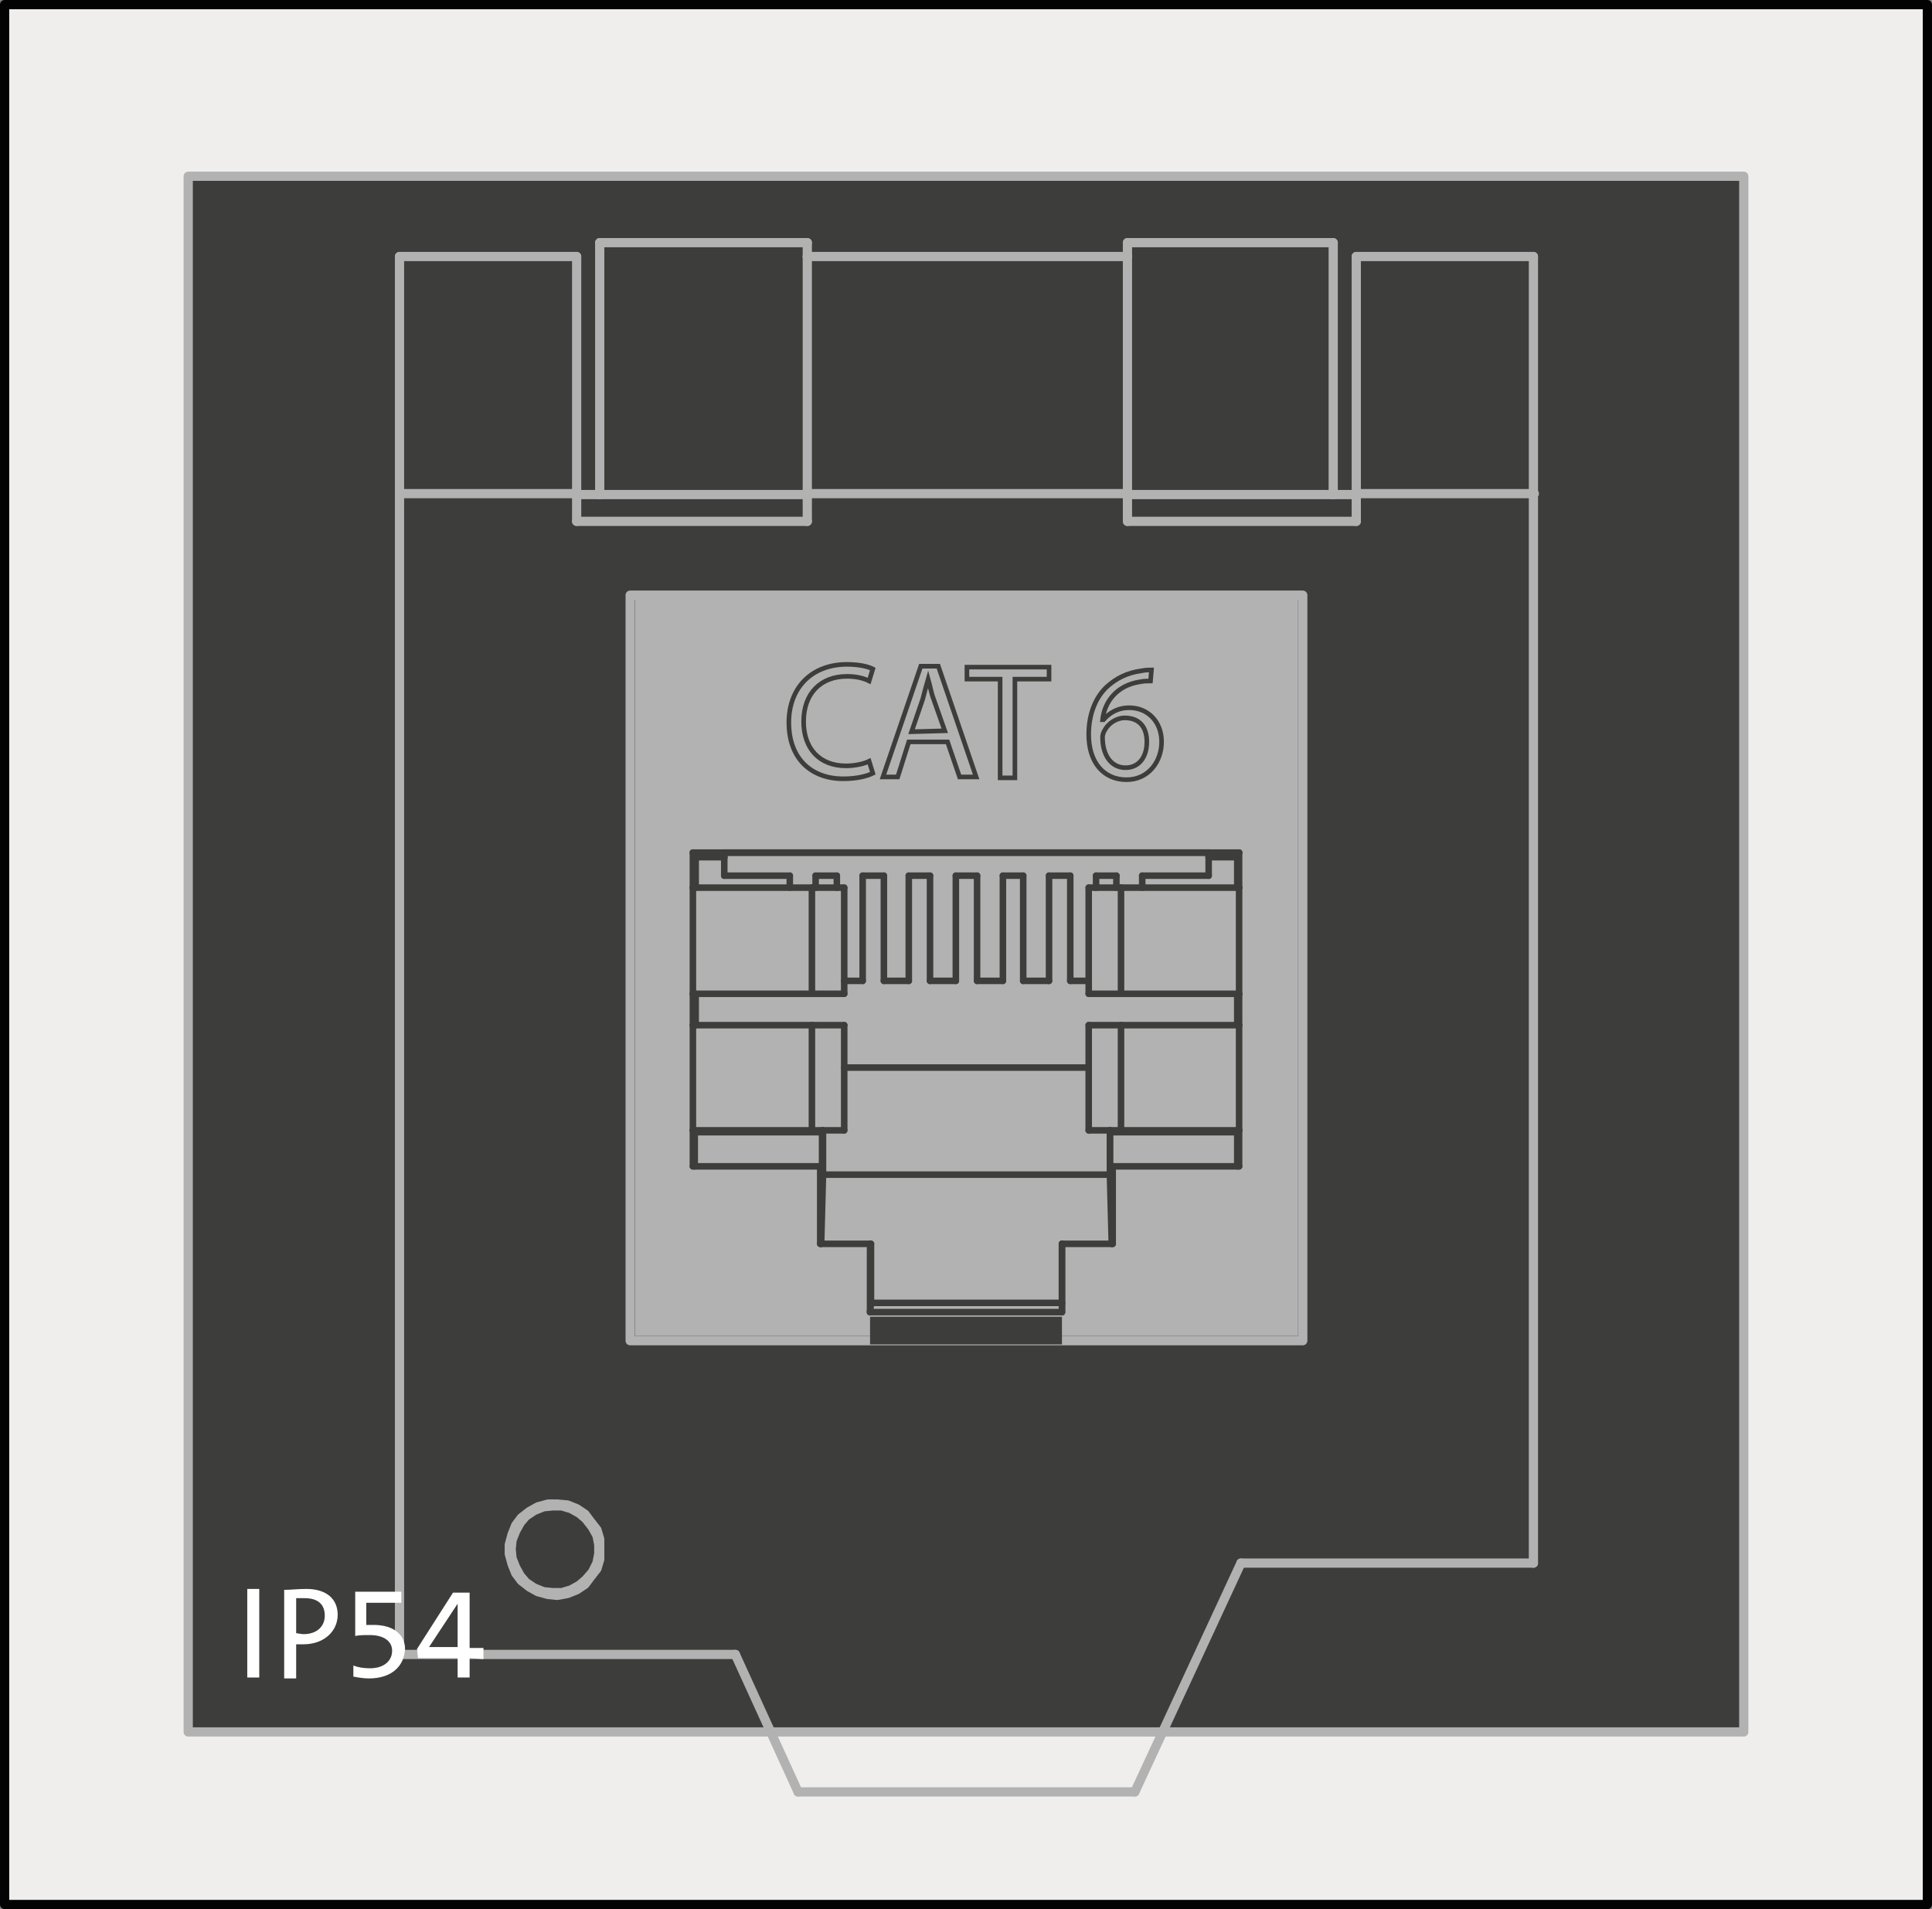 <?xml version="1.0" encoding="utf-8"?>
<!-- Generator: Adobe Illustrator 28.2.0, SVG Export Plug-In . SVG Version: 6.00 Build 0)  -->
<svg version="1.1" id="Ebene_1" xmlns="http://www.w3.org/2000/svg" xmlns:xlink="http://www.w3.org/1999/xlink" x="0px" y="0px"
	 viewBox="0 0 209.4 206.9" enable-background="new 0 0 209.4 206.9" xml:space="preserve">
<rect x="0" y="0" width="209.4" height="206.9" fill="#808080" stroke="none"/>
<polygon fill="#B3B2B2" stroke="#B3B2B2" stroke-linecap="round" stroke-linejoin="round" stroke-miterlimit="10" points="
	141.2,145.3 68.3,145.3 68.3,64.5 141.2,64.5 "/>
<path fill="#EFEEED" stroke="#030304" stroke-linecap="round" stroke-linejoin="round" stroke-miterlimit="10" d="M0.5,0.5v205.9
	h208.4V0.5H0.5z M141.2,145.3H68.3V64.5h72.9L141.2,145.3L141.2,145.3z"/>
<path fill="#3D3D3B" stroke="#B3B2B2" stroke-linecap="round" stroke-linejoin="round" stroke-miterlimit="10" d="M20.4,19.1v168.6
	H189V19.1H20.4z M141.2,145.3H68.3V64.5h72.9L141.2,145.3L141.2,145.3z"/>
<g>
	
		<line fill="none" stroke="#3D3D3B" stroke-width="0.709" stroke-linecap="round" stroke-linejoin="round" stroke-miterlimit="10" x1="89.2" y1="127.3" x2="120.3" y2="127.3"/>
	
		<line fill="none" stroke="#3D3D3B" stroke-width="0.709" stroke-linecap="round" stroke-linejoin="round" stroke-miterlimit="10" x1="131" y1="94.9" x2="131" y2="92.9"/>
	
		<line fill="none" stroke="#3D3D3B" stroke-width="0.709" stroke-linecap="round" stroke-linejoin="round" stroke-miterlimit="10" x1="78.5" y1="92.9" x2="78.5" y2="94.9"/>
	
		<line fill="none" stroke="#3D3D3B" stroke-width="0.709" stroke-linecap="round" stroke-linejoin="round" stroke-miterlimit="10" x1="95.8" y1="106.3" x2="98.5" y2="106.3"/>
	
		<line fill="none" stroke="#3D3D3B" stroke-width="0.709" stroke-linecap="round" stroke-linejoin="round" stroke-miterlimit="10" x1="123.8" y1="94.9" x2="131" y2="94.9"/>
	
		<line fill="none" stroke="#3D3D3B" stroke-width="0.709" stroke-linecap="round" stroke-linejoin="round" stroke-miterlimit="10" x1="123.8" y1="96.2" x2="123.8" y2="94.9"/>
	
		<line fill="none" stroke="#3D3D3B" stroke-width="0.709" stroke-linecap="round" stroke-linejoin="round" stroke-miterlimit="10" x1="121" y1="94.9" x2="121" y2="96.2"/>
	
		<line fill="none" stroke="#3D3D3B" stroke-width="0.709" stroke-linecap="round" stroke-linejoin="round" stroke-miterlimit="10" x1="118.8" y1="94.9" x2="121" y2="94.9"/>
	
		<line fill="none" stroke="#3D3D3B" stroke-width="0.709" stroke-linecap="round" stroke-linejoin="round" stroke-miterlimit="10" x1="118.8" y1="96.2" x2="118.8" y2="94.9"/>
	
		<line fill="none" stroke="#3D3D3B" stroke-width="0.709" stroke-linecap="round" stroke-linejoin="round" stroke-miterlimit="10" x1="116" y1="106.3" x2="118" y2="106.3"/>
	
		<line fill="none" stroke="#3D3D3B" stroke-width="0.709" stroke-linecap="round" stroke-linejoin="round" stroke-miterlimit="10" x1="116" y1="94.9" x2="116" y2="106.3"/>
	
		<line fill="none" stroke="#3D3D3B" stroke-width="0.709" stroke-linecap="round" stroke-linejoin="round" stroke-miterlimit="10" x1="113.7" y1="94.9" x2="116" y2="94.9"/>
	
		<line fill="none" stroke="#3D3D3B" stroke-width="0.709" stroke-linecap="round" stroke-linejoin="round" stroke-miterlimit="10" x1="113.7" y1="106.3" x2="113.7" y2="94.9"/>
	
		<line fill="none" stroke="#3D3D3B" stroke-width="0.709" stroke-linecap="round" stroke-linejoin="round" stroke-miterlimit="10" x1="110.9" y1="106.3" x2="113.7" y2="106.3"/>
	
		<line fill="none" stroke="#3D3D3B" stroke-width="0.709" stroke-linecap="round" stroke-linejoin="round" stroke-miterlimit="10" x1="110.9" y1="94.9" x2="110.9" y2="106.3"/>
	
		<line fill="none" stroke="#3D3D3B" stroke-width="0.709" stroke-linecap="round" stroke-linejoin="round" stroke-miterlimit="10" x1="108.7" y1="94.9" x2="110.9" y2="94.9"/>
	
		<line fill="none" stroke="#3D3D3B" stroke-width="0.709" stroke-linecap="round" stroke-linejoin="round" stroke-miterlimit="10" x1="108.7" y1="106.3" x2="108.7" y2="94.9"/>
	
		<line fill="none" stroke="#3D3D3B" stroke-width="0.709" stroke-linecap="round" stroke-linejoin="round" stroke-miterlimit="10" x1="105.9" y1="106.3" x2="108.7" y2="106.3"/>
	
		<line fill="none" stroke="#3D3D3B" stroke-width="0.709" stroke-linecap="round" stroke-linejoin="round" stroke-miterlimit="10" x1="105.9" y1="94.9" x2="105.9" y2="106.3"/>
	
		<line fill="none" stroke="#3D3D3B" stroke-width="0.709" stroke-linecap="round" stroke-linejoin="round" stroke-miterlimit="10" x1="103.6" y1="94.9" x2="105.9" y2="94.9"/>
	
		<line fill="none" stroke="#3D3D3B" stroke-width="0.709" stroke-linecap="round" stroke-linejoin="round" stroke-miterlimit="10" x1="103.6" y1="106.3" x2="103.6" y2="94.9"/>
	
		<line fill="none" stroke="#3D3D3B" stroke-width="0.709" stroke-linecap="round" stroke-linejoin="round" stroke-miterlimit="10" x1="100.8" y1="106.3" x2="103.6" y2="106.3"/>
	
		<line fill="none" stroke="#3D3D3B" stroke-width="0.709" stroke-linecap="round" stroke-linejoin="round" stroke-miterlimit="10" x1="100.8" y1="94.9" x2="100.8" y2="106.3"/>
	
		<line fill="none" stroke="#3D3D3B" stroke-width="0.709" stroke-linecap="round" stroke-linejoin="round" stroke-miterlimit="10" x1="98.5" y1="94.9" x2="100.8" y2="94.9"/>
	
		<line fill="none" stroke="#3D3D3B" stroke-width="0.709" stroke-linecap="round" stroke-linejoin="round" stroke-miterlimit="10" x1="98.5" y1="106.3" x2="98.5" y2="94.9"/>
	
		<line fill="none" stroke="#3D3D3B" stroke-width="0.709" stroke-linecap="round" stroke-linejoin="round" stroke-miterlimit="10" x1="95.8" y1="94.9" x2="95.8" y2="106.3"/>
	
		<line fill="none" stroke="#3D3D3B" stroke-width="0.709" stroke-linecap="round" stroke-linejoin="round" stroke-miterlimit="10" x1="93.5" y1="94.9" x2="95.8" y2="94.9"/>
	
		<line fill="none" stroke="#3D3D3B" stroke-width="0.709" stroke-linecap="round" stroke-linejoin="round" stroke-miterlimit="10" x1="93.5" y1="106.3" x2="93.5" y2="94.9"/>
	
		<line fill="none" stroke="#3D3D3B" stroke-width="0.709" stroke-linecap="round" stroke-linejoin="round" stroke-miterlimit="10" x1="91.5" y1="106.3" x2="93.5" y2="106.3"/>
	
		<line fill="none" stroke="#3D3D3B" stroke-width="0.709" stroke-linecap="round" stroke-linejoin="round" stroke-miterlimit="10" x1="90.7" y1="94.9" x2="90.7" y2="96.2"/>
	
		<line fill="none" stroke="#3D3D3B" stroke-width="0.709" stroke-linecap="round" stroke-linejoin="round" stroke-miterlimit="10" x1="88.4" y1="94.9" x2="90.7" y2="94.9"/>
	
		<line fill="none" stroke="#3D3D3B" stroke-width="0.709" stroke-linecap="round" stroke-linejoin="round" stroke-miterlimit="10" x1="88.4" y1="96.2" x2="88.4" y2="94.9"/>
	
		<line fill="none" stroke="#3D3D3B" stroke-width="0.709" stroke-linecap="round" stroke-linejoin="round" stroke-miterlimit="10" x1="85.6" y1="94.9" x2="85.6" y2="96.2"/>
	
		<line fill="none" stroke="#3D3D3B" stroke-width="0.709" stroke-linecap="round" stroke-linejoin="round" stroke-miterlimit="10" x1="78.5" y1="94.9" x2="85.6" y2="94.9"/>
	
		<line fill="none" stroke="#3D3D3B" stroke-width="0.709" stroke-linecap="round" stroke-linejoin="round" stroke-miterlimit="10" x1="118" y1="115.7" x2="91.5" y2="115.7"/>
	
		<line fill="none" stroke="#3D3D3B" stroke-width="0.709" stroke-linecap="round" stroke-linejoin="round" stroke-miterlimit="10" x1="75.3" y1="122.7" x2="89.1" y2="122.7"/>
	
		<line fill="none" stroke="#3D3D3B" stroke-width="0.709" stroke-linecap="round" stroke-linejoin="round" stroke-miterlimit="10" x1="120.3" y1="122.7" x2="134.1" y2="122.7"/>
	
		<line fill="none" stroke="#3D3D3B" stroke-width="0.709" stroke-linecap="round" stroke-linejoin="round" stroke-miterlimit="10" x1="121.5" y1="122.5" x2="118" y2="122.5"/>
	
		<line fill="none" stroke="#3D3D3B" stroke-width="0.709" stroke-linecap="round" stroke-linejoin="round" stroke-miterlimit="10" x1="118" y1="111.1" x2="121.5" y2="111.1"/>
	
		<line fill="none" stroke="#3D3D3B" stroke-width="0.709" stroke-linecap="round" stroke-linejoin="round" stroke-miterlimit="10" x1="118" y1="111.1" x2="118" y2="122.5"/>
	
		<line fill="none" stroke="#3D3D3B" stroke-width="0.709" stroke-linecap="round" stroke-linejoin="round" stroke-miterlimit="10" x1="121.5" y1="107.7" x2="118" y2="107.7"/>
	
		<line fill="none" stroke="#3D3D3B" stroke-width="0.709" stroke-linecap="round" stroke-linejoin="round" stroke-miterlimit="10" x1="118" y1="96.2" x2="121.5" y2="96.2"/>
	
		<line fill="none" stroke="#3D3D3B" stroke-width="0.709" stroke-linecap="round" stroke-linejoin="round" stroke-miterlimit="10" x1="118" y1="96.2" x2="118" y2="107.7"/>
	
		<line fill="none" stroke="#3D3D3B" stroke-width="0.709" stroke-linecap="round" stroke-linejoin="round" stroke-miterlimit="10" x1="91.5" y1="107.7" x2="88" y2="107.7"/>
	
		<line fill="none" stroke="#3D3D3B" stroke-width="0.709" stroke-linecap="round" stroke-linejoin="round" stroke-miterlimit="10" x1="88" y1="96.2" x2="91.5" y2="96.2"/>
	
		<line fill="none" stroke="#3D3D3B" stroke-width="0.709" stroke-linecap="round" stroke-linejoin="round" stroke-miterlimit="10" x1="91.5" y1="107.7" x2="91.5" y2="96.2"/>
	
		<line fill="none" stroke="#3D3D3B" stroke-width="0.709" stroke-linecap="round" stroke-linejoin="round" stroke-miterlimit="10" x1="88" y1="111.1" x2="91.5" y2="111.1"/>
	
		<line fill="none" stroke="#3D3D3B" stroke-width="0.709" stroke-linecap="round" stroke-linejoin="round" stroke-miterlimit="10" x1="91.5" y1="122.5" x2="88" y2="122.5"/>
	
		<line fill="none" stroke="#3D3D3B" stroke-width="0.709" stroke-linecap="round" stroke-linejoin="round" stroke-miterlimit="10" x1="91.5" y1="122.5" x2="91.5" y2="111.1"/>
	
		<line fill="none" stroke="#3D3D3B" stroke-width="0.709" stroke-linecap="round" stroke-linejoin="round" stroke-miterlimit="10" x1="115.1" y1="134.8" x2="115.1" y2="134.8"/>
	
		<line fill="none" stroke="#3D3D3B" stroke-width="0.709" stroke-linecap="round" stroke-linejoin="round" stroke-miterlimit="10" x1="115.1" y1="141.2" x2="115.1" y2="134.8"/>
	
		<line fill="none" stroke="#3D3D3B" stroke-width="0.709" stroke-linecap="round" stroke-linejoin="round" stroke-miterlimit="10" x1="75.4" y1="92.9" x2="78.5" y2="92.9"/>
	
		<line fill="none" stroke="#3D3D3B" stroke-width="0.709" stroke-linecap="round" stroke-linejoin="round" stroke-miterlimit="10" x1="78.5" y1="92.4" x2="78.5" y2="92.9"/>
	
		<line fill="none" stroke="#3D3D3B" stroke-width="0.709" stroke-linecap="round" stroke-linejoin="round" stroke-miterlimit="10" x1="131" y1="92.4" x2="78.5" y2="92.4"/>
	
		<line fill="none" stroke="#3D3D3B" stroke-width="0.709" stroke-linecap="round" stroke-linejoin="round" stroke-miterlimit="10" x1="131" y1="92.9" x2="131" y2="92.4"/>
	
		<line fill="none" stroke="#3D3D3B" stroke-width="0.709" stroke-linecap="round" stroke-linejoin="round" stroke-miterlimit="10" x1="131" y1="92.9" x2="134.1" y2="92.9"/>
	
		<line fill="none" stroke="#3D3D3B" stroke-width="0.709" stroke-linecap="round" stroke-linejoin="round" stroke-miterlimit="10" x1="120.6" y1="126.4" x2="120.3" y2="126.4"/>
	
		<line fill="none" stroke="#3D3D3B" stroke-width="0.709" stroke-linecap="round" stroke-linejoin="round" stroke-miterlimit="10" x1="120.3" y1="122.5" x2="120.3" y2="127.3"/>
	
		<line fill="none" stroke="#3D3D3B" stroke-width="0.709" stroke-linecap="round" stroke-linejoin="round" stroke-miterlimit="10" x1="120.5" y1="134.8" x2="120.3" y2="127.3"/>
	
		<line fill="none" stroke="#3D3D3B" stroke-width="0.709" stroke-linecap="round" stroke-linejoin="round" stroke-miterlimit="10" x1="120.3" y1="126.4" x2="120.3" y2="122.7"/>
	
		<line fill="none" stroke="#3D3D3B" stroke-width="0.709" stroke-linecap="round" stroke-linejoin="round" stroke-miterlimit="10" x1="120.3" y1="122.5" x2="120.3" y2="122.7"/>
	
		<line fill="none" stroke="#3D3D3B" stroke-width="0.709" stroke-linecap="round" stroke-linejoin="round" stroke-miterlimit="10" x1="89.1" y1="126.4" x2="88.9" y2="126.4"/>
	
		<line fill="none" stroke="#3D3D3B" stroke-width="0.709" stroke-linecap="round" stroke-linejoin="round" stroke-miterlimit="10" x1="89.2" y1="127.3" x2="89" y2="134.8"/>
	
		<line fill="none" stroke="#3D3D3B" stroke-width="0.709" stroke-linecap="round" stroke-linejoin="round" stroke-miterlimit="10" x1="89.2" y1="127.3" x2="89.2" y2="122.5"/>
	
		<line fill="none" stroke="#3D3D3B" stroke-width="0.709" stroke-linecap="round" stroke-linejoin="round" stroke-miterlimit="10" x1="89.1" y1="122.7" x2="89.1" y2="122.5"/>
	
		<line fill="none" stroke="#3D3D3B" stroke-width="0.709" stroke-linecap="round" stroke-linejoin="round" stroke-miterlimit="10" x1="89.1" y1="122.7" x2="89.1" y2="126.4"/>
	
		<line fill="none" stroke="#3D3D3B" stroke-width="0.709" stroke-linecap="round" stroke-linejoin="round" stroke-miterlimit="10" x1="94.4" y1="134.8" x2="94.4" y2="141.2"/>
	
		<line fill="none" stroke="#3D3D3B" stroke-width="0.709" stroke-linecap="round" stroke-linejoin="round" stroke-miterlimit="10" x1="94.4" y1="134.8" x2="94.3" y2="134.8"/>
	
		<line fill="none" stroke="#3D3D3B" stroke-width="0.709" stroke-linecap="round" stroke-linejoin="round" stroke-miterlimit="10" x1="94.3" y1="142.2" x2="94.4" y2="141.2"/>
	
		<line fill="none" stroke="#3D3D3B" stroke-width="0.709" stroke-linecap="round" stroke-linejoin="round" stroke-miterlimit="10" x1="115.1" y1="141.2" x2="115.1" y2="142.2"/>
	
		<line fill="none" stroke="#3D3D3B" stroke-width="0.709" stroke-linecap="round" stroke-linejoin="round" stroke-miterlimit="10" x1="94.4" y1="141.2" x2="115.1" y2="141.2"/>
	
		<line fill="none" stroke="#3D3D3B" stroke-width="0.709" stroke-linecap="round" stroke-linejoin="round" stroke-miterlimit="10" x1="134.3" y1="92.4" x2="134.1" y2="92.9"/>
	
		<line fill="none" stroke="#3D3D3B" stroke-width="0.709" stroke-linecap="round" stroke-linejoin="round" stroke-miterlimit="10" x1="134.1" y1="107.7" x2="134.1" y2="111.1"/>
	
		<line fill="none" stroke="#3D3D3B" stroke-width="0.709" stroke-linecap="round" stroke-linejoin="round" stroke-miterlimit="10" x1="134.1" y1="92.9" x2="134.1" y2="96.2"/>
	
		<line fill="none" stroke="#3D3D3B" stroke-width="0.709" stroke-linecap="round" stroke-linejoin="round" stroke-miterlimit="10" x1="134.1" y1="122.7" x2="134.1" y2="122.5"/>
	
		<line fill="none" stroke="#3D3D3B" stroke-width="0.709" stroke-linecap="round" stroke-linejoin="round" stroke-miterlimit="10" x1="134.1" y1="122.7" x2="134.1" y2="126.4"/>
	
		<line fill="none" stroke="#3D3D3B" stroke-width="0.709" stroke-linecap="round" stroke-linejoin="round" stroke-miterlimit="10" x1="75.3" y1="126.4" x2="75.3" y2="122.7"/>
	
		<line fill="none" stroke="#3D3D3B" stroke-width="0.709" stroke-linecap="round" stroke-linejoin="round" stroke-miterlimit="10" x1="75.3" y1="122.7" x2="75.3" y2="122.5"/>
	
		<line fill="none" stroke="#3D3D3B" stroke-width="0.709" stroke-linecap="round" stroke-linejoin="round" stroke-miterlimit="10" x1="75.4" y1="96.2" x2="75.4" y2="92.9"/>
	
		<line fill="none" stroke="#3D3D3B" stroke-width="0.709" stroke-linecap="round" stroke-linejoin="round" stroke-miterlimit="10" x1="75.4" y1="111.1" x2="75.4" y2="107.7"/>
	
		<line fill="none" stroke="#3D3D3B" stroke-width="0.709" stroke-linecap="round" stroke-linejoin="round" stroke-miterlimit="10" x1="75.4" y1="92.9" x2="75.1" y2="92.4"/>
	
		<line fill="none" stroke="#3D3D3B" stroke-width="0.709" stroke-linecap="round" stroke-linejoin="round" stroke-miterlimit="10" x1="75.1" y1="122.5" x2="88" y2="122.5"/>
	
		<line fill="none" stroke="#3D3D3B" stroke-width="0.709" stroke-linecap="round" stroke-linejoin="round" stroke-miterlimit="10" x1="88" y1="122.5" x2="88" y2="111.1"/>
	
		<line fill="none" stroke="#3D3D3B" stroke-width="0.709" stroke-linecap="round" stroke-linejoin="round" stroke-miterlimit="10" x1="88" y1="111.1" x2="75.1" y2="111.1"/>
	
		<line fill="none" stroke="#3D3D3B" stroke-width="0.709" stroke-linecap="round" stroke-linejoin="round" stroke-miterlimit="10" x1="75.1" y1="107.7" x2="88" y2="107.7"/>
	
		<line fill="none" stroke="#3D3D3B" stroke-width="0.709" stroke-linecap="round" stroke-linejoin="round" stroke-miterlimit="10" x1="88" y1="107.7" x2="88" y2="96.2"/>
	
		<line fill="none" stroke="#3D3D3B" stroke-width="0.709" stroke-linecap="round" stroke-linejoin="round" stroke-miterlimit="10" x1="88" y1="96.2" x2="75.1" y2="96.2"/>
	
		<line fill="none" stroke="#3D3D3B" stroke-width="0.709" stroke-linecap="round" stroke-linejoin="round" stroke-miterlimit="10" x1="134.3" y1="96.2" x2="121.5" y2="96.2"/>
	
		<line fill="none" stroke="#3D3D3B" stroke-width="0.709" stroke-linecap="round" stroke-linejoin="round" stroke-miterlimit="10" x1="121.5" y1="96.2" x2="121.5" y2="107.7"/>
	
		<line fill="none" stroke="#3D3D3B" stroke-width="0.709" stroke-linecap="round" stroke-linejoin="round" stroke-miterlimit="10" x1="121.5" y1="107.7" x2="134.3" y2="107.7"/>
	
		<line fill="none" stroke="#3D3D3B" stroke-width="0.709" stroke-linecap="round" stroke-linejoin="round" stroke-miterlimit="10" x1="134.3" y1="111.1" x2="121.5" y2="111.1"/>
	
		<line fill="none" stroke="#3D3D3B" stroke-width="0.709" stroke-linecap="round" stroke-linejoin="round" stroke-miterlimit="10" x1="121.5" y1="111.1" x2="121.5" y2="122.5"/>
	
		<line fill="none" stroke="#3D3D3B" stroke-width="0.709" stroke-linecap="round" stroke-linejoin="round" stroke-miterlimit="10" x1="121.5" y1="122.5" x2="134.3" y2="122.5"/>
	
		<line fill="none" stroke="#3D3D3B" stroke-width="0.709" stroke-linecap="round" stroke-linejoin="round" stroke-miterlimit="10" x1="94.3" y1="142.2" x2="115.1" y2="142.2"/>
	
		<line fill="none" stroke="#3D3D3B" stroke-width="3" stroke-linejoin="round" stroke-miterlimit="10" x1="94.3" y1="144.2" x2="115.1" y2="144.2"/>
	
		<line fill="none" stroke="#3D3D3B" stroke-width="0.709" stroke-linecap="round" stroke-linejoin="round" stroke-miterlimit="10" x1="94.3" y1="134.8" x2="94.3" y2="142.2"/>
	
		<line fill="none" stroke="#3D3D3B" stroke-width="0.709" stroke-linecap="round" stroke-linejoin="round" stroke-miterlimit="10" x1="88.9" y1="134.8" x2="94.3" y2="134.8"/>
	
		<line fill="none" stroke="#3D3D3B" stroke-width="0.709" stroke-linecap="round" stroke-linejoin="round" stroke-miterlimit="10" x1="88.9" y1="126.4" x2="88.9" y2="134.8"/>
	
		<line fill="none" stroke="#3D3D3B" stroke-width="0.709" stroke-linecap="round" stroke-linejoin="round" stroke-miterlimit="10" x1="75.1" y1="126.4" x2="88.9" y2="126.4"/>
	
		<line fill="none" stroke="#3D3D3B" stroke-width="0.709" stroke-linecap="round" stroke-linejoin="round" stroke-miterlimit="10" x1="75.1" y1="122.5" x2="75.1" y2="126.4"/>
	
		<line fill="none" stroke="#3D3D3B" stroke-width="0.709" stroke-linecap="round" stroke-linejoin="round" stroke-miterlimit="10" x1="75.1" y1="111.1" x2="75.1" y2="122.5"/>
	
		<line fill="none" stroke="#3D3D3B" stroke-width="0.709" stroke-linecap="round" stroke-linejoin="round" stroke-miterlimit="10" x1="75.1" y1="107.7" x2="75.1" y2="111.1"/>
	
		<line fill="none" stroke="#3D3D3B" stroke-width="0.709" stroke-linecap="round" stroke-linejoin="round" stroke-miterlimit="10" x1="75.1" y1="96.2" x2="75.1" y2="107.7"/>
	
		<line fill="none" stroke="#3D3D3B" stroke-width="0.709" stroke-linecap="round" stroke-linejoin="round" stroke-miterlimit="10" x1="75.1" y1="92.4" x2="75.1" y2="96.2"/>
	
		<line fill="none" stroke="#3D3D3B" stroke-width="0.709" stroke-linecap="round" stroke-linejoin="round" stroke-miterlimit="10" x1="134.3" y1="92.4" x2="75.1" y2="92.4"/>
	
		<line fill="none" stroke="#3D3D3B" stroke-width="0.709" stroke-linecap="round" stroke-linejoin="round" stroke-miterlimit="10" x1="134.3" y1="96.2" x2="134.3" y2="92.4"/>
	
		<line fill="none" stroke="#3D3D3B" stroke-width="0.709" stroke-linecap="round" stroke-linejoin="round" stroke-miterlimit="10" x1="134.3" y1="107.7" x2="134.3" y2="96.2"/>
	
		<line fill="none" stroke="#3D3D3B" stroke-width="0.709" stroke-linecap="round" stroke-linejoin="round" stroke-miterlimit="10" x1="134.3" y1="111.1" x2="134.3" y2="107.7"/>
	
		<line fill="none" stroke="#3D3D3B" stroke-width="0.709" stroke-linecap="round" stroke-linejoin="round" stroke-miterlimit="10" x1="134.3" y1="122.5" x2="134.3" y2="111.1"/>
	
		<line fill="none" stroke="#3D3D3B" stroke-width="0.709" stroke-linecap="round" stroke-linejoin="round" stroke-miterlimit="10" x1="134.3" y1="126.4" x2="134.3" y2="122.5"/>
	
		<line fill="none" stroke="#3D3D3B" stroke-width="0.709" stroke-linecap="round" stroke-linejoin="round" stroke-miterlimit="10" x1="120.6" y1="126.4" x2="134.3" y2="126.4"/>
	
		<line fill="none" stroke="#3D3D3B" stroke-width="0.709" stroke-linecap="round" stroke-linejoin="round" stroke-miterlimit="10" x1="120.6" y1="134.8" x2="120.6" y2="126.4"/>
	
		<line fill="none" stroke="#3D3D3B" stroke-width="0.709" stroke-linecap="round" stroke-linejoin="round" stroke-miterlimit="10" x1="115.1" y1="134.8" x2="120.6" y2="134.8"/>
	
		<line fill="none" stroke="#3D3D3B" stroke-width="0.709" stroke-linecap="round" stroke-linejoin="round" stroke-miterlimit="10" x1="115.1" y1="142.2" x2="115.1" y2="134.8"/>
</g>
<g>
	<path fill="none" stroke="#3D3D3B" stroke-width="0.5" stroke-miterlimit="10" d="M94.6,83.8c-0.6,0.3-1.7,0.6-3.2,0.6
		c-3.4,0-5.9-2.1-5.9-6.1c0-3.8,2.5-6.3,6.3-6.3c1.5,0,2.4,0.3,2.8,0.5l-0.4,1.3c-0.6-0.3-1.4-0.5-2.4-0.5c-2.8,0-4.7,1.8-4.7,4.9
		c0,2.9,1.7,4.8,4.6,4.8c0.9,0,1.9-0.2,2.5-0.5L94.6,83.8z"/>
	<path fill="none" stroke="#3D3D3B" stroke-width="0.5" stroke-miterlimit="10" d="M98.5,80.4l-1.2,3.8h-1.6l4.1-12h1.9l4.1,12H104
		l-1.3-3.8H98.5z M102.4,79.2l-1.2-3.4c-0.3-0.8-0.4-1.5-0.6-2.2l0,0c-0.2,0.7-0.4,1.4-0.6,2.2l-1.2,3.5L102.4,79.2L102.4,79.2z"/>
	<path fill="none" stroke="#3D3D3B" stroke-width="0.5" stroke-miterlimit="10" d="M108.4,73.6h-3.6v-1.3h8.9v1.3H110v10.7h-1.6
		C108.4,84.3,108.4,73.6,108.4,73.6z"/>
	<path fill="none" stroke="#3D3D3B" stroke-width="0.5" stroke-miterlimit="10" d="M124.7,73.8c-0.3,0-0.7,0-1.2,0.1
		c-2.5,0.4-3.8,2.2-4,4.1h0.1c0.6-0.7,1.5-1.3,2.8-1.3c2,0,3.5,1.5,3.5,3.7c0,2.1-1.4,4.1-3.8,4.1c-2.5,0-4.1-1.9-4.1-4.9
		c0-2.3,0.8-4.1,2-5.2c1-0.9,2.2-1.5,3.7-1.7c0.5-0.1,0.9-0.1,1.1-0.1L124.7,73.8L124.7,73.8z M124.3,80.4c0-1.7-0.9-2.6-2.4-2.6
		c-0.9,0-1.8,0.6-2.2,1.4c-0.1,0.2-0.2,0.4-0.2,0.7c0,1.9,0.9,3.3,2.5,3.3C123.4,83.2,124.3,82.1,124.3,80.4z"/>
</g>
<g>
	
		<line fill="none" stroke="#B3B2B2" stroke-linecap="round" stroke-linejoin="round" stroke-miterlimit="10" x1="147" y1="53.6" x2="144.5" y2="53.6"/>
	
		<line fill="none" stroke="#B3B2B2" stroke-linecap="round" stroke-linejoin="round" stroke-miterlimit="10" x1="65" y1="53.6" x2="62.5" y2="53.6"/>
	
		<line fill="none" stroke="#B3B2B2" stroke-linecap="round" stroke-linejoin="round" stroke-miterlimit="10" x1="65" y1="53.6" x2="65" y2="26.3"/>
	
		<line fill="none" stroke="#B3B2B2" stroke-linecap="round" stroke-linejoin="round" stroke-miterlimit="10" x1="87.5" y1="27.8" x2="87.5" y2="26.3"/>
	
		<line fill="none" stroke="#B3B2B2" stroke-linecap="round" stroke-linejoin="round" stroke-miterlimit="10" x1="65" y1="26.3" x2="87.5" y2="26.3"/>
	
		<line fill="none" stroke="#B3B2B2" stroke-linecap="round" stroke-linejoin="round" stroke-miterlimit="10" x1="65" y1="53.6" x2="87.5" y2="53.6"/>
	
		<line fill="none" stroke="#B3B2B2" stroke-linecap="round" stroke-linejoin="round" stroke-miterlimit="10" x1="122.2" y1="27.8" x2="122.2" y2="26.3"/>
	
		<line fill="none" stroke="#B3B2B2" stroke-linecap="round" stroke-linejoin="round" stroke-miterlimit="10" x1="144.5" y1="53.6" x2="122.2" y2="53.6"/>
	
		<line fill="none" stroke="#B3B2B2" stroke-linecap="round" stroke-linejoin="round" stroke-miterlimit="10" x1="144.5" y1="53.6" x2="144.5" y2="26.3"/>
	
		<line fill="none" stroke="#B3B2B2" stroke-linecap="round" stroke-linejoin="round" stroke-miterlimit="10" x1="144.5" y1="26.3" x2="122.2" y2="26.3"/>
	<polyline fill="none" stroke="#B3B2B2" stroke-linecap="round" stroke-linejoin="round" stroke-miterlimit="10" points="
		55.4,167.9 55.5,166.9 55.9,165.9 56.4,165 57,164.3 57.9,163.7 58.9,163.3 59.9,163.2 60.9,163.2 61.9,163.5 62.8,164 63.5,164.6 
		64.2,165.5 64.7,166.4 64.9,167.4 64.9,168.4 64.7,169.4 64.2,170.4 63.5,171.2 62.8,171.8 61.9,172.3 60.9,172.6 59.9,172.6 
		58.9,172.5 57.9,172.1 57,171.5 56.4,170.8 55.9,169.9 55.5,168.9 55.4,167.9 	"/>
	
		<line fill="none" stroke="#B3B2B2" stroke-linecap="round" stroke-linejoin="round" stroke-miterlimit="10" x1="122.2" y1="27.8" x2="122.2" y2="56.5"/>
	<polyline fill="none" stroke="#B3B2B2" stroke-linecap="round" stroke-linejoin="round" stroke-miterlimit="10" points="65,167.9 
		65,166.8 64.7,165.8 64,164.9 63.4,164.1 62.5,163.5 61.5,163.1 60.4,163 59.4,163 58.3,163.3 57.4,163.8 56.5,164.5 55.9,165.3 
		55.5,166.3 55.2,167.4 55.2,168.4 55.5,169.5 55.9,170.5 56.5,171.3 57.4,172 58.3,172.5 59.4,172.8 60.4,172.9 61.5,172.7 
		62.5,172.3 63.4,171.7 64,170.9 64.7,170 65,169 65,167.9 	"/>
	
		<line fill="none" stroke="#B3B2B2" stroke-linecap="round" stroke-linejoin="round" stroke-miterlimit="10" x1="62.5" y1="56.5" x2="87.5" y2="56.5"/>
	
		<line fill="none" stroke="#B3B2B2" stroke-linecap="round" stroke-linejoin="round" stroke-miterlimit="10" x1="62.5" y1="56.5" x2="62.5" y2="27.8"/>
	
		<line fill="none" stroke="#B3B2B2" stroke-linecap="round" stroke-linejoin="round" stroke-miterlimit="10" x1="62.5" y1="27.8" x2="43.3" y2="27.8"/>
	
		<line fill="none" stroke="#B3B2B2" stroke-linecap="round" stroke-linejoin="round" stroke-miterlimit="10" x1="43.3" y1="27.8" x2="43.3" y2="179.3"/>
	
		<line fill="none" stroke="#B3B2B2" stroke-linecap="round" stroke-linejoin="round" stroke-miterlimit="10" x1="43.3" y1="179.3" x2="79.7" y2="179.3"/>
	
		<line fill="none" stroke="#B3B2B2" stroke-linecap="round" stroke-linejoin="round" stroke-miterlimit="10" x1="79.7" y1="179.3" x2="86.5" y2="194.2"/>
	
		<line fill="none" stroke="#B3B2B2" stroke-linecap="round" stroke-linejoin="round" stroke-miterlimit="10" x1="86.5" y1="194.2" x2="123" y2="194.2"/>
	
		<line fill="none" stroke="#B3B2B2" stroke-linecap="round" stroke-linejoin="round" stroke-miterlimit="10" x1="123" y1="194.2" x2="134.5" y2="169.4"/>
	
		<line fill="none" stroke="#B3B2B2" stroke-linecap="round" stroke-linejoin="round" stroke-miterlimit="10" x1="134.5" y1="169.4" x2="166.2" y2="169.4"/>
	
		<line fill="none" stroke="#B3B2B2" stroke-linecap="round" stroke-linejoin="round" stroke-miterlimit="10" x1="166.2" y1="169.4" x2="166.2" y2="27.8"/>
	
		<line fill="none" stroke="#B3B2B2" stroke-linecap="round" stroke-linejoin="round" stroke-miterlimit="10" x1="166.2" y1="27.8" x2="147" y2="27.8"/>
	
		<line fill="none" stroke="#B3B2B2" stroke-linecap="round" stroke-linejoin="round" stroke-miterlimit="10" x1="147" y1="27.8" x2="147" y2="56.5"/>
	
		<line fill="none" stroke="#B3B2B2" stroke-linecap="round" stroke-linejoin="round" stroke-miterlimit="10" x1="147" y1="56.5" x2="122.2" y2="56.5"/>
	
		<line fill="none" stroke="#B3B2B2" stroke-linecap="round" stroke-linejoin="round" stroke-miterlimit="10" x1="122.2" y1="27.8" x2="87.5" y2="27.8"/>
	
		<line fill="none" stroke="#B3B2B2" stroke-linecap="round" stroke-linejoin="round" stroke-miterlimit="10" x1="87.5" y1="56.5" x2="87.5" y2="27.8"/>
	
		<line fill="none" stroke="#B3B2B2" stroke-linecap="round" stroke-linejoin="round" stroke-miterlimit="10" x1="62.6" y1="53.5" x2="43.3" y2="53.5"/>
	
		<line fill="none" stroke="#B3B2B2" stroke-linecap="round" stroke-linejoin="round" stroke-miterlimit="10" x1="122.2" y1="53.5" x2="87.5" y2="53.5"/>
	
		<line fill="none" stroke="#B3B2B2" stroke-linecap="round" stroke-linejoin="round" stroke-miterlimit="10" x1="166.3" y1="53.5" x2="147" y2="53.5"/>
</g>
<g enable-background="new    ">
	<path fill="#FFFFFF" d="M26.8,181.8v-9.6h1.3v9.6H26.8z"/>
	<path fill="#FFFFFF" d="M32.9,178.2c-0.2,0-0.5,0-0.8,0v3.7h-1.3v-9.6c0.7,0,1.5-0.1,2.4-0.1c2.2,0,3.4,1.1,3.4,2.8
		C36.6,176.8,35.1,178.2,32.9,178.2z M33,173.2c-0.4,0-0.6,0-0.9,0v3.8c0.2,0,0.5,0.1,0.8,0.1c1.4,0,2.3-0.8,2.3-2
		S34.5,173.2,33,173.2z"/>
	<path fill="#FFFFFF" d="M40,181.9c-0.6,0-1.2-0.1-1.7-0.2v-1.2c0.5,0.2,1.1,0.3,1.8,0.3c1.5,0,2.4-0.8,2.4-1.9c0-1.1-1-1.7-2.4-1.7
		c-0.6,0-1.2,0-1.6,0.1v-4.8h5v1.2h-3.8v2.4c0.2,0,0.6,0,0.8,0c2.2,0,3.4,1.1,3.4,2.6C43.8,180.7,42.3,181.9,40,181.9z"/>
	<path fill="#FFFFFF" d="M50.9,179.7v2.1h-1.3v-2.1h-4.3l-0.1-1l3.9-6.1h1.8v6h1.5v1.2L50.9,179.7L50.9,179.7z M49.6,173.8
		L49.6,173.8l-3.1,4.7c0.9,0,2.5,0,3.1,0V173.8z"/>
</g>
</svg>
